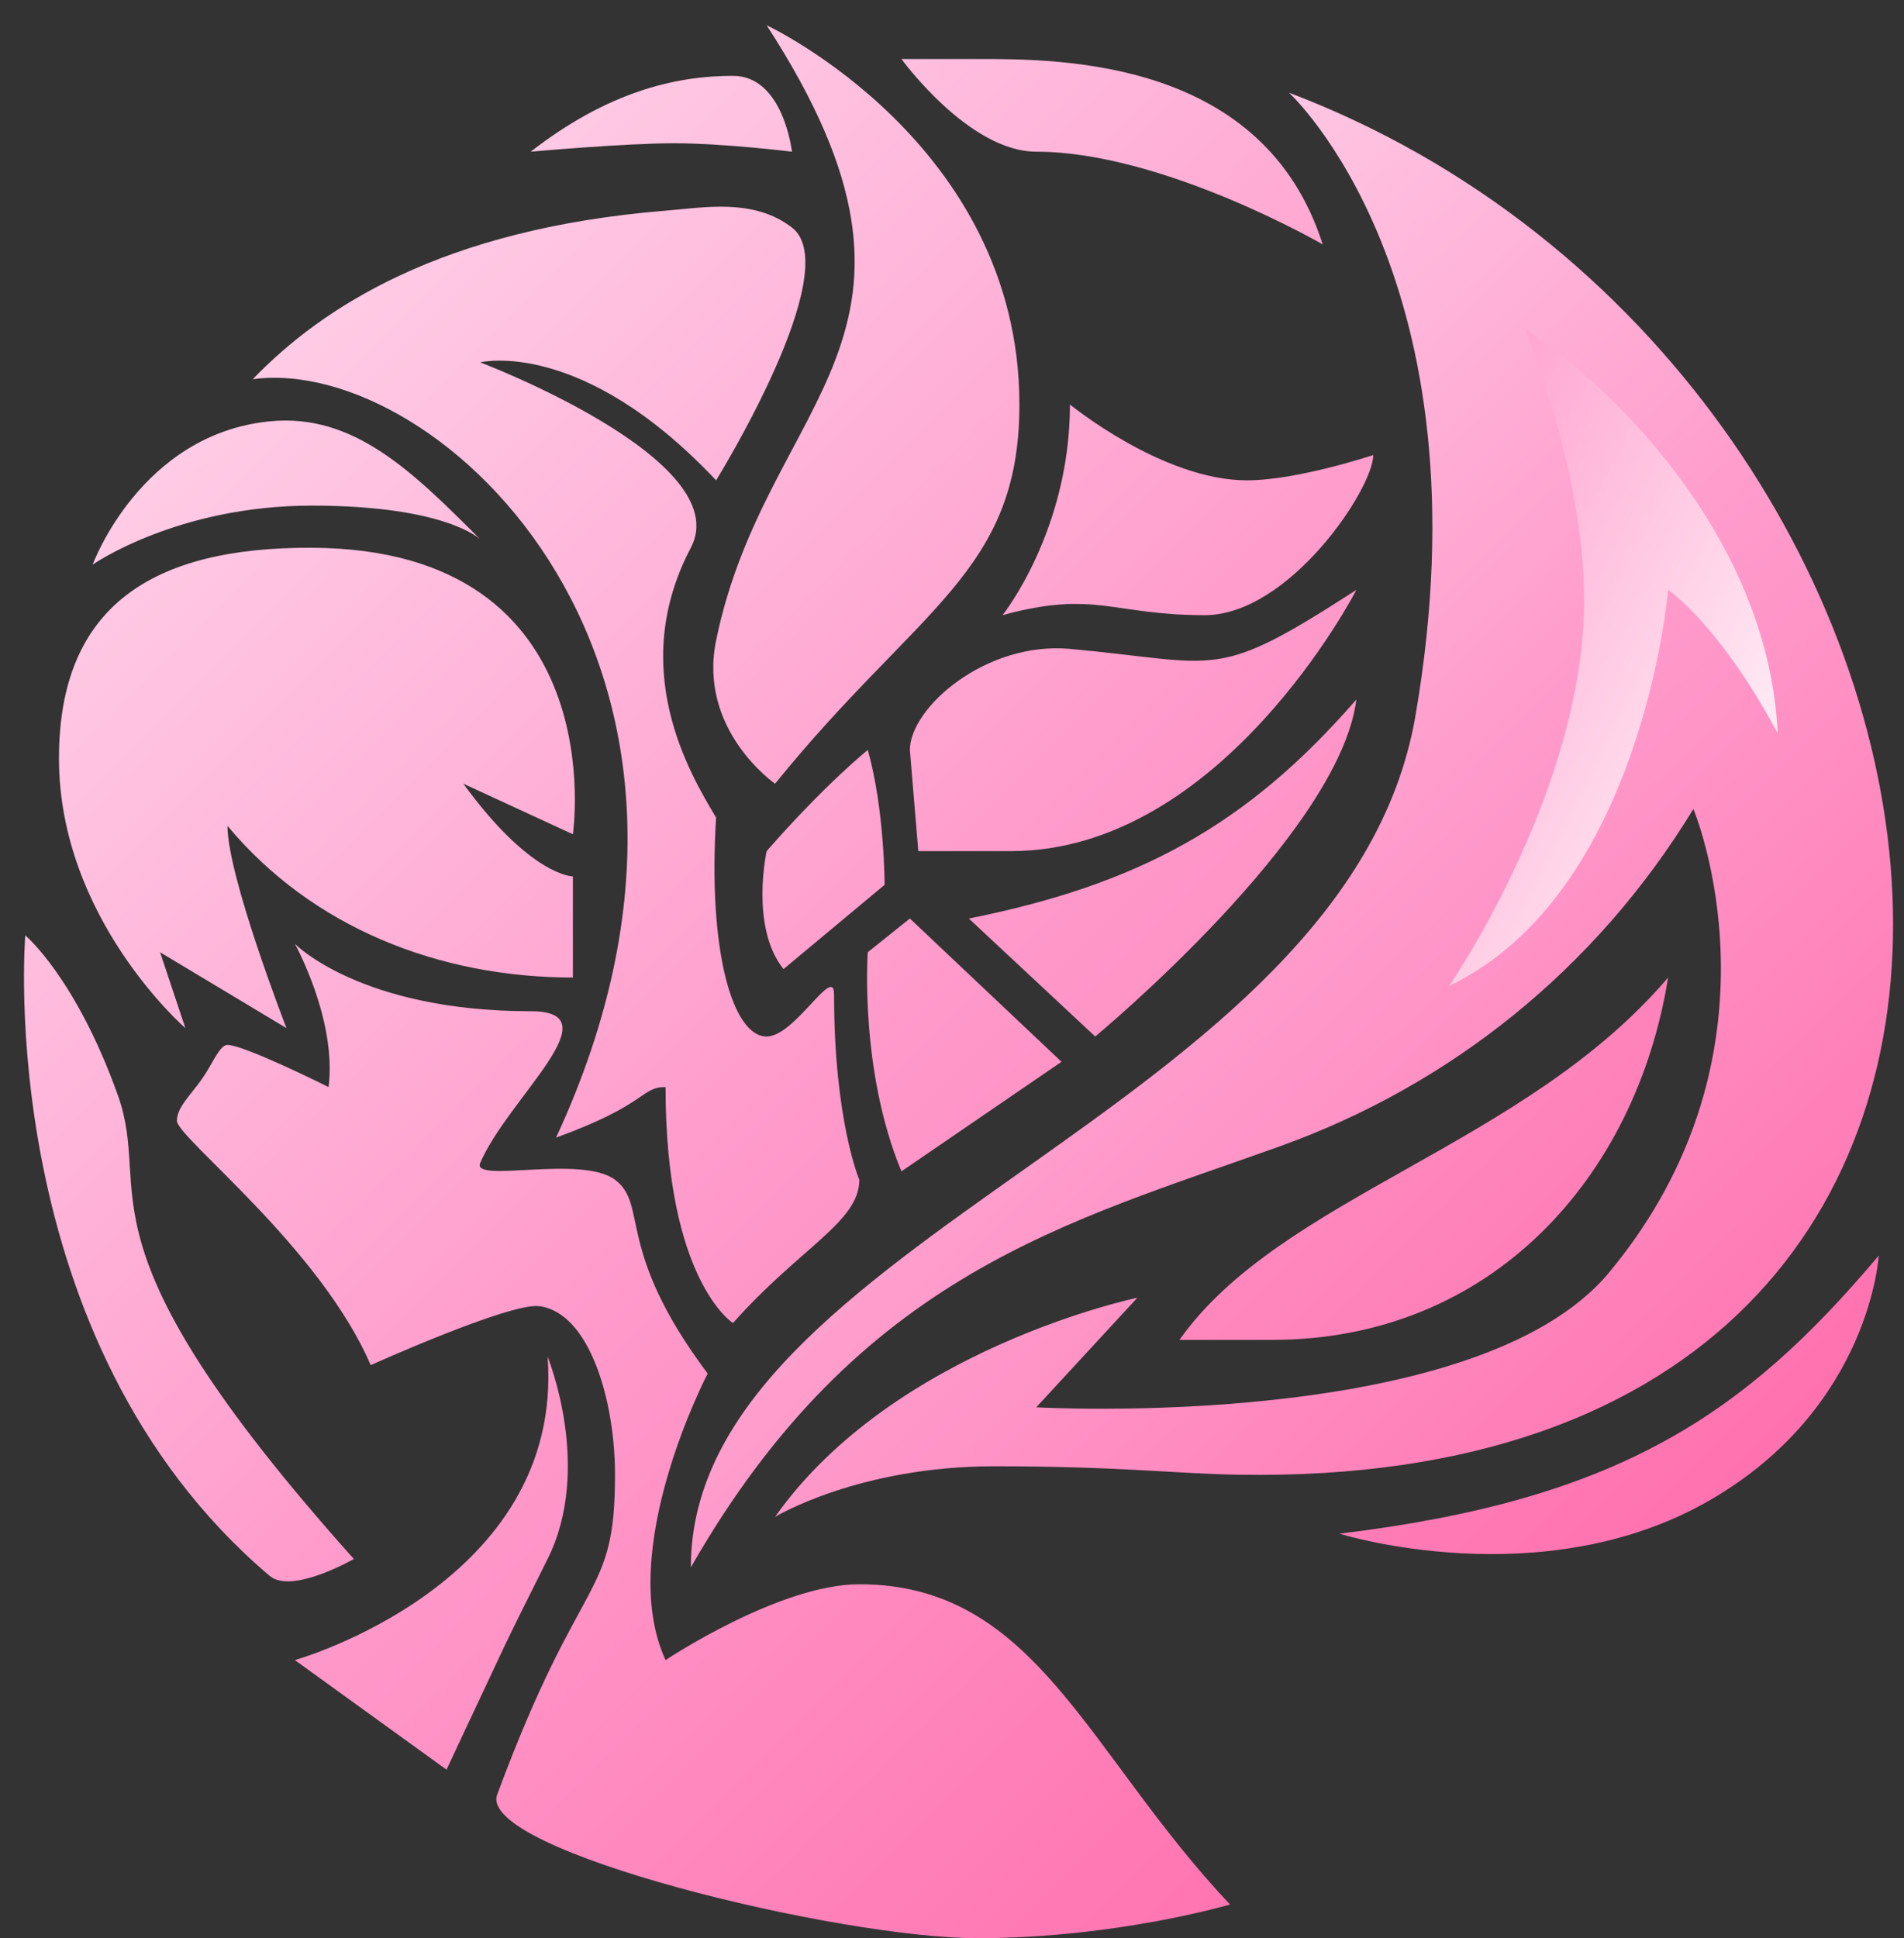 <?xml version="1.0" encoding="UTF-8"?>
<svg id="firefly_pink_white_ear" xmlns="http://www.w3.org/2000/svg" viewBox="0 0 113 115">
  <rect x="0" y="0" width="113" height="115" fill="#333333" stroke="none"/>
  <defs>
    <!-- 主体粉色渐变 -->
    <linearGradient id="pinkSolidGradient" x1="0" y1="0" x2="1" y2="1">
      <stop offset="0%" stop-color="#ffe3f2"/>
      <stop offset="50%" stop-color="#ff9acb"/>
      <stop offset="100%" stop-color="#ff5fa2"/>
    </linearGradient>

    <!-- 耳饰渐变：粉色到白色 -->
    <linearGradient id="pinkToWhiteGradient" x1="0" y1="0" x2="1" y2="1">
      <stop offset="0%" stop-color="#ff9acb"/>
      <stop offset="100%" stop-color="#ffffff"/>
    </linearGradient>
  </defs>

  <!-- 主体部分 -->
  <path fill="url(#pinkSolidGradient)" d="M61.5,83.5l6-6.5s-14.44,3-21.5,13c0,0,4.95-3,13-3,7.5,0,10.73.44,14.5.5,56,.96,46.5-65.5,3-82,0,0,12,11,7.5,37-4.07,23.5-43,31-43,50.5,10-17.5,22.5-20.5,35-25,10-3.6,18.66-10.42,24.5-20,0,0,6,14.25-5,27.5-7.89,9.5-34,8-34,8Z"/>

  <!-- 耳饰部分（粉→白渐变） -->
  <path fill="url(#pinkToWhiteGradient)" d="M99,35s3,2,6.5,8.5c-.5-11-9-20-15-24,0,0,3.79,9,3.5,17-.4,11-8,22-8,22,11.5-5.5,13-23.5,13-23.5Z"/>

  <!-- 其余细节 -->
  <path fill="url(#pinkSolidGradient)" d="M63.5,38.5c8.98.82,8.5,2,17-3.5,0,0-7.96,15.5-20.5,15.5h-5.5l-.5-6c0-2.5,4.5-6.45,9.5-6ZM42.5,38c2.97-14.5,15-18,3-36.5,0,0,15,7,15,22.5,0,10-6,12-14.5,22.5,0,0-4.59-3.17-3.5-8.5ZM45.5,50.5c3.5-4,6-6,6-6,1,3.5,1,8,1,8l-6,5c-2-2.5-1-7-1-7ZM75.5,79.5h-5.5c6-8.5,20.5-11.5,29-21.5-1.9,11.86-10.5,21.5-23.5,21.5ZM79.5,91c16.5-2,24-7,32-16.5,0,0-.5,9-10,14.5-9.96,5.77-22,2-22,2ZM61.5,9c-4.01,0-8-5.5-8-5.5h4.5c5,0,17,0,20.5,11,0,0-9.5-5.5-17-5.5ZM59.5,36.5s4-5,4-12.5c0,0,5.5,4.5,10.5,4.5,3,0,7.5-1.5,7.5-1.5,0,2-5,9.5-10,9.5-5.5,0-6.5-1.5-12,0ZM51,94c10.5,0,13.5,10,22,19,0,0-6.75,2-15,2s-29.61-5.18-28.5-8.5c5-13.5,7-11.5,7-19,0-4.37-1.5-9.62-4.5-10-1.75-.22-10,3.5-10,3.5-3-7-11.5-13.5-11.5-14.5,0-.8.82-1.53,1.5-2.5.6-.85,1.03-2,1.5-2,1,0,6,2.5,6,2.5.5-4-2-8.5-2-8.5,0,0,3.89,4,14,4,5,0-1.36,5.17-3,9-.53,1.24,6-.5,8,1s-.03,4.12,5.5,11.5c0,0-5.5,10.5-2.5,17,0,0,6.75-4.5,11.5-4.5ZM53.5,69.5c-2.5-6-2-13-2-13l2.5-2,9,8.5-9.5,6.5ZM43.5,78.5s-4-2.5-4-14c-1.5,0-1,1-6.5,3,13-28-7-46.5-18-45,4.08-4.23,11.18-8.92,24.5-10,2.27-.18,5.21-.76,7.5,1,3.25,2.5-4.5,15-4.5,15-8-8.5-14-7-14-7,0,0,15.25,5.78,12.5,11-3.79,7.19-.04,13.43,1.47,15.96l.03.04c-.5,8,1,13,3,13,1.68,0,4-4.3,4-2.5,0,7.5,1.5,11,1.5,11,0,2.5-3.5,4-7.5,8.5ZM65,61.5l-7.5-7c10-2,16.5-5.5,23-13-1,8-15.5,20-15.5,20ZM3.5,45c0-9,5.5-12.54,15-12.5,18,.08,15.5,17,15.5,17l-6.5-3c4,5.5,6.5,5.5,6.5,5.5v6c-8,0-15.5-3-20.5-9,0,3,3.5,12,3.5,12l-7.5-4.5,1.5,4.5s-7.5-6.5-7.5-16ZM5.5,33.5s2.82-7.73,10.5-8.5c5-.5,8.5,3,12.5,7h0s-2-2-10-2-13,3.5-13,3.5ZM16,93.5C-.5,79.5,1.5,55.5,1.5,55.5c0,0,3,2.5,5.5,9.5,2.14,6-3,8.5,14,27.5,0,0-3.68,2.12-5,1ZM17.5,98.5s16-4.5,15-18c0,0,2.7,6.6,0,12-3,6-2,4-6,12.5l-9-6.5ZM31.5,9c4.5-3.5,8.5-4.5,12-4.5,3,0,3.5,4.5,3.5,4.5,0,0-4.05-.5-7-.5s-8.5.5-8.5.5Z"/>
</svg>

